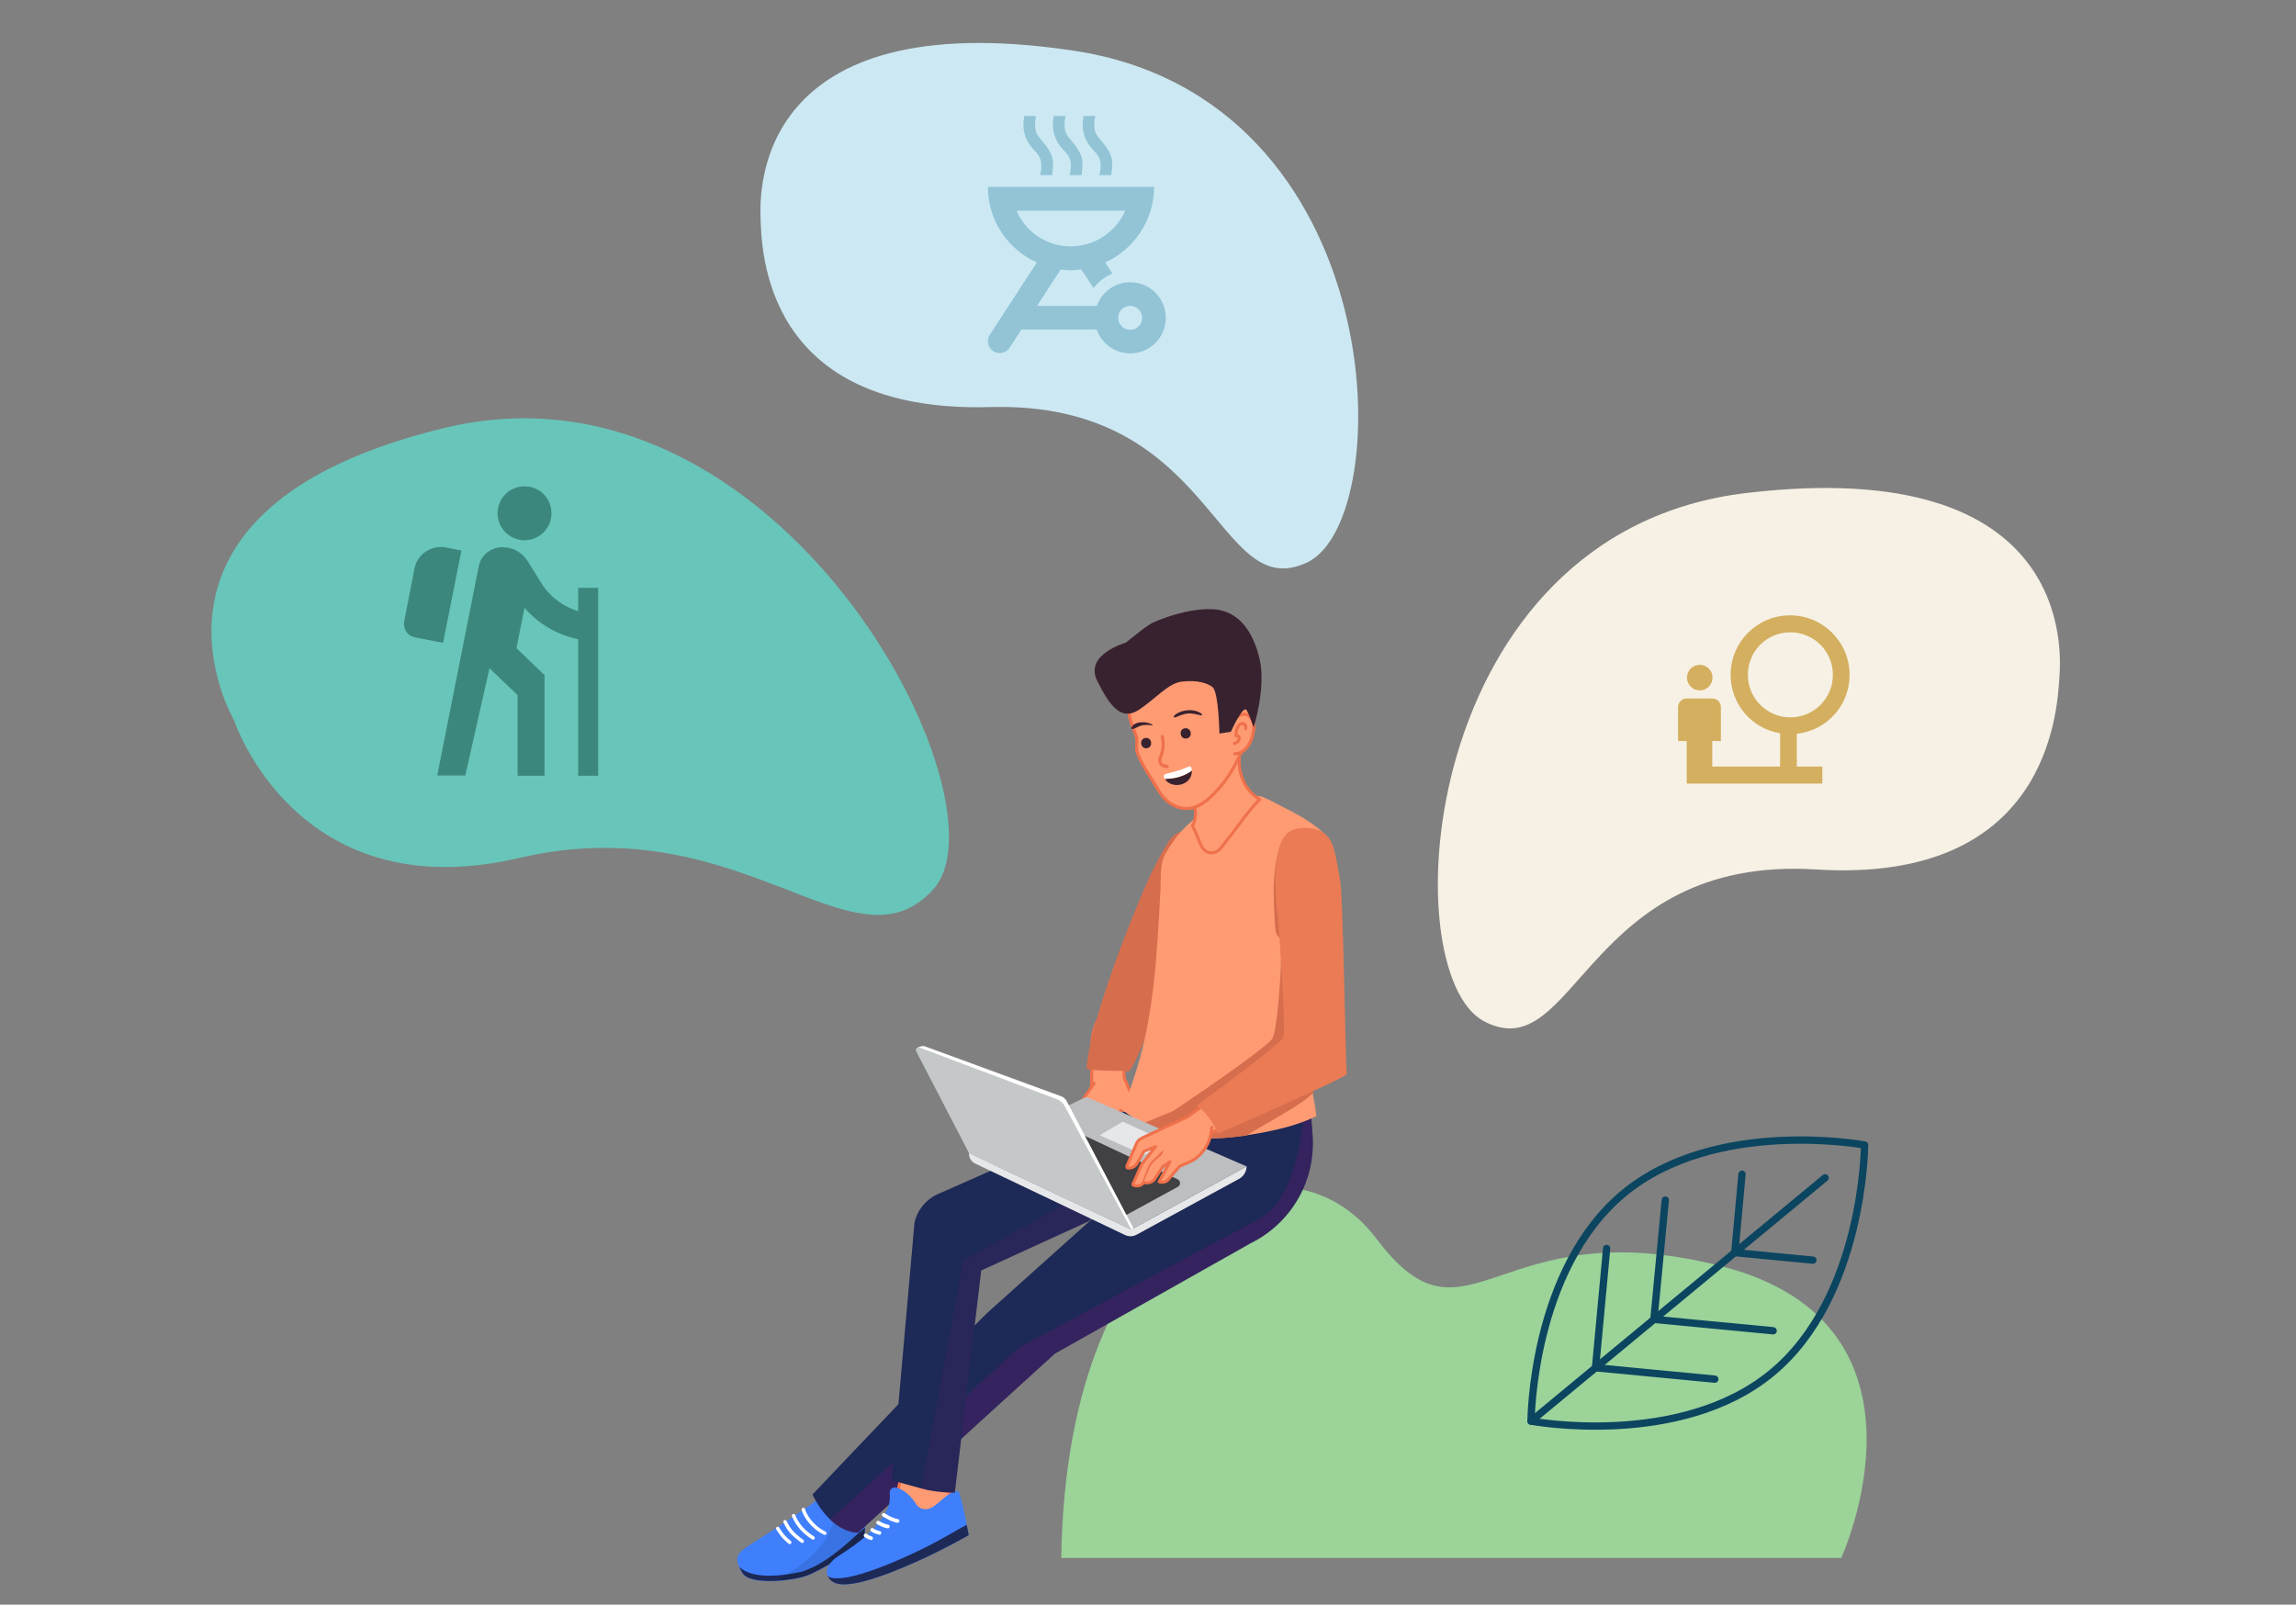 <svg width="628" height="439" viewBox="0 0 628 439" fill="none" xmlns="http://www.w3.org/2000/svg">
<rect x="0" y="0" width="628" height="439" fill="#808080" stroke="none"/>
<path d="M290.279 426.221H503.617C503.617 426.221 532.964 362.398 470.924 346.424C408.885 330.449 401.586 372.211 376.496 338.893C351.407 305.574 291.648 329.688 290.279 426.221Z" fill="#9BD399"/>
<path d="M64 197C64 197 81 249 141.999 234.721C202.998 220.443 233.605 267.412 255.301 243.278C276.997 219.217 213.382 95.001 121.691 117.049C30 139.097 64 197 64 197Z" fill="#68C5B9"/>
<path d="M308.602 279.481C310.427 280.317 311.035 282.676 310.655 284.653C310.275 286.631 309.134 288.305 308.374 290.13C307.538 291.956 307.005 294.086 307.842 295.912C307.69 297.433 306.473 299.107 304.877 299.487C302.672 300.02 300.847 300.932 298.642 300.476C298.414 300.476 298.566 296.825 298.566 296.444C298.566 295.075 298.642 293.706 298.642 292.26C298.718 289.75 298.566 287.316 298.718 284.805C298.87 282.523 299.631 279.937 300.923 278.111" fill="#FF9B73"/>
<path d="M308.602 279.481C310.427 280.317 311.035 282.676 310.655 284.653C310.275 286.631 309.134 288.305 308.374 290.13C307.538 291.956 307.005 294.086 307.842 295.912C307.69 297.433 306.473 299.107 304.877 299.487C302.672 300.02 300.847 300.932 298.642 300.476C298.414 300.476 298.566 296.825 298.566 296.444C298.566 295.075 298.642 293.706 298.642 292.26C298.718 289.75 298.566 287.316 298.718 284.805C298.87 282.523 299.631 279.937 300.923 278.111" stroke="#EF714B" stroke-width="0.816" stroke-miterlimit="10" stroke-linecap="round" stroke-linejoin="round"/>
<path d="M307.918 295.836L310.883 302.91L309.059 309.605C309.059 309.605 306.93 309.376 307.538 306.79C308.07 304.204 307.234 302.987 307.234 302.987L304.649 306.181C304.421 306.486 304.269 306.866 304.345 307.246C304.421 308.311 304.649 310.441 304.801 311.735C304.877 312.419 304.649 313.18 304.193 313.712C303.661 314.245 303.128 314.321 302.672 314.245C302.444 313.256 301.532 307.323 301.532 307.323L301.836 313.788C301.836 314.549 301.38 315.234 300.695 315.462L299.859 315.766L298.871 311.811H298.719C297.73 311.811 296.818 311.126 296.59 310.137L296.21 308.311L295.602 307.627C295.297 307.246 295.069 306.79 295.069 306.334L295.297 302.758C295.297 302.15 295.602 301.617 295.982 301.161L299.251 296.368" fill="#FF9B73"/>
<path d="M307.918 295.836L310.883 302.91L309.059 309.605C309.059 309.605 306.93 309.376 307.538 306.79C308.07 304.204 307.234 302.987 307.234 302.987L304.649 306.181C304.421 306.486 304.269 306.866 304.345 307.246C304.421 308.311 304.649 310.441 304.801 311.735C304.877 312.419 304.649 313.18 304.193 313.712C303.661 314.245 303.128 314.321 302.672 314.245C302.444 313.256 301.532 307.323 301.532 307.323L301.836 313.788C301.836 314.549 301.38 315.234 300.695 315.462L299.859 315.766L298.871 311.811H298.719C297.73 311.811 296.818 311.126 296.59 310.137L296.21 308.311L295.602 307.627C295.297 307.246 295.069 306.79 295.069 306.334L295.297 302.758C295.297 302.15 295.602 301.617 295.982 301.161L299.251 296.368" stroke="#EF714B" stroke-width="0.816" stroke-miterlimit="10" stroke-linecap="round" stroke-linejoin="round"/>
<path d="M301.988 303.898C301.76 304.051 301.684 304.431 301.608 304.735C301.532 305.039 301.456 305.344 301.38 305.648C301.304 305.952 301.228 306.257 301.152 306.637C301.076 306.789 301.076 306.941 301.076 307.093C301.076 307.322 301 307.474 301.152 307.626C301.228 307.778 301.38 307.778 301.456 307.702C301.684 307.474 301.76 307.093 301.836 306.789C301.912 306.485 301.988 306.104 302.064 305.8C302.14 305.496 302.216 305.192 302.292 304.811C302.368 304.507 302.444 304.127 302.292 303.898C302.064 303.898 301.988 303.898 301.988 303.898Z" fill="#EF714B"/>
<path d="M298.871 312.647C298.947 312.039 298.795 311.354 298.719 310.746C298.567 309.985 298.414 309.3 298.262 308.54C298.11 307.779 298.11 307.094 298.186 306.334C298.262 305.953 298.338 305.649 298.414 305.269C298.567 304.888 298.719 304.584 298.795 304.28C298.871 304.051 298.567 303.899 298.414 304.051C297.958 304.584 297.73 305.421 297.654 306.029C297.502 306.714 297.578 307.475 297.654 308.235C297.73 308.996 297.882 309.681 298.11 310.441C298.262 311.202 298.414 311.963 298.719 312.647C298.795 312.723 298.871 312.723 298.871 312.647Z" fill="#EF714B"/>
<path d="M296.286 304.127C296.058 304.431 296.058 304.888 295.982 305.192C295.906 305.648 295.906 306.105 295.906 306.561C295.906 307.018 295.83 307.474 295.83 307.93C295.83 308.159 295.83 308.387 295.83 308.615C295.83 308.843 295.754 309.071 295.906 309.224C295.982 309.376 296.286 309.376 296.362 309.224C296.514 309.071 296.438 308.843 296.438 308.615C296.438 308.387 296.438 308.159 296.438 307.93C296.438 307.474 296.438 307.094 296.438 306.637C296.438 306.181 296.438 305.8 296.438 305.344C296.514 304.964 296.514 304.431 296.286 304.127Z" fill="#EF714B"/>
<path d="M312.555 248.52C309.742 256.355 302.976 274.84 300.391 278.795C301.683 283.36 305.713 285.642 309.666 284.729C312.479 279.48 319.626 262.592 323.199 254.377C322.135 253.92 315.216 249.661 312.555 248.52Z" fill="#FF9B73" stroke="#EF714B" stroke-width="0.752" stroke-miterlimit="10" stroke-linecap="round" stroke-linejoin="round"/>
<path d="M297.198 292.26C298.414 276.894 312.936 242.739 314.988 238.707C316.433 235.892 317.878 232.926 319.626 230.263C321.147 227.981 323.428 226.764 326.089 226.992C328.37 227.22 331.107 228.133 332.551 230.035C333.464 231.252 333.768 232.849 333.692 234.447C333.464 241.141 330.726 247.759 328.065 253.769C327.305 255.518 326.697 257.876 324.492 258.029C322.135 258.181 310.579 294.086 308.45 293.173C307.69 292.793 297.122 293.097 297.198 292.26Z" fill="#D66D4D"/>
<path d="M228.62 406.52C228.62 406.52 222.917 411.16 212.577 417.854C210.296 419.299 207.483 421.125 204.746 422.875C201.021 425.309 201.401 426.602 202.085 428.504C202.389 429.265 202.77 429.873 203.074 430.406C205.203 433.905 216.987 432.536 220.788 431.09C224.59 429.645 236.374 422.799 236.45 420.364C236.45 418.995 237.439 412.833 235.006 408.193C233.029 404.466 228.62 406.52 228.62 406.52Z" fill="#3F7FFC"/>
<path d="M236.45 420.288C236.374 422.722 224.59 429.568 220.788 431.014C216.987 432.459 205.202 433.828 203.073 430.329C202.769 429.873 202.465 429.264 202.161 428.655C204.366 430.709 209.08 432.231 219.496 429.949C226.338 427.591 231.736 422.19 236.602 417.854C236.526 418.995 236.45 419.907 236.45 420.288Z" fill="#1D2956"/>
<path opacity="0.1" d="M213.718 431.699C215.847 430.253 224.362 425.385 227.023 418.767C229.076 413.746 228.62 413.67 228.62 413.67C228.62 413.67 231.053 413.062 234.018 417.778C234.398 418.691 235.386 418.919 236.603 418.767C236.527 419.451 236.527 419.984 236.527 420.288C236.451 422.722 224.666 429.569 220.865 431.014C219.192 431.623 216.075 432.231 212.806 432.459C213.034 432.231 213.338 431.927 213.718 431.699Z" fill="black"/>
<path d="M225.578 419.452C221.776 417.551 220.104 414.356 219.724 412.986" stroke="white" stroke-width="0.954" stroke-miterlimit="10" stroke-linecap="round"/>
<path d="M222.386 420.744C218.964 418.614 217.672 416.104 217.063 414.658" stroke="white" stroke-width="0.954" stroke-miterlimit="10" stroke-linecap="round"/>
<path d="M219.42 421.657C216.303 419.299 215.846 418.462 214.706 416.332" stroke="white" stroke-width="0.954" stroke-miterlimit="10" stroke-linecap="round"/>
<path d="M215.999 421.962C214.022 420.364 213.262 418.995 212.729 418.158" stroke="white" stroke-width="0.954" stroke-miterlimit="10" stroke-linecap="round"/>
<path d="M357.641 292.262L359.01 310.442C359.466 316.376 358.173 322.385 355.284 327.558C352.243 333.035 347.605 337.371 342.055 340.11L288.531 370.31L234.702 419.299C234.702 419.299 227.555 419.679 222.233 408.877C222.233 408.877 266.938 361.638 271.272 358.062L321.527 313.029L321.603 298.804L357.641 292.262Z" fill="#1D2956"/>
<path opacity="0.5" d="M359.01 310.519L358.402 302.76L356.653 303.14C356.653 303.14 355.817 327.635 344.336 333.568C332.856 339.502 278.723 368.712 278.723 368.712L227.023 415.8C229.228 417.854 231.357 418.767 232.726 419.147C233.866 419.375 234.626 419.375 234.626 419.375L288.455 370.386L341.979 340.186C346.085 338.208 349.582 335.318 352.395 331.742C353.46 330.449 354.372 329.08 355.208 327.559C356.653 324.972 357.717 322.158 358.326 319.267C358.478 318.582 358.63 317.822 358.706 317.061C358.934 315.616 359.01 314.094 359.01 312.649C359.086 311.964 359.086 311.204 359.01 310.519Z" fill="#4D1E69"/>
<path d="M245.042 410.093L248.235 396.629L259.488 397.314L259.868 414.277L247.323 418.233L245.042 410.093Z" fill="#FF9B73" stroke="#EF714B" stroke-width="0.816" stroke-miterlimit="10" stroke-linecap="round" stroke-linejoin="round"/>
<path d="M245.118 406.974C244.206 406.746 243.293 407.43 243.369 408.419C243.445 409.56 243.369 411.082 242.989 412.223C240.176 419.221 231.205 424.394 229 425.915C226.795 427.361 225.503 429.795 226.415 431.088C227.327 432.381 228.088 437.554 251.428 426.904C259.031 423.481 264.962 419.982 264.962 419.982C264.962 419.982 263.821 412.907 262.225 407.963C259.107 408.115 257.891 410.549 255.078 412.299C252.949 413.592 251.048 412.603 250.364 411.158C248.539 408.419 246.563 407.354 245.118 406.974Z" fill="#3F7FFC"/>
<path d="M245.499 416.101C243.75 415.797 241.697 414.428 241.697 414.428" stroke="white" stroke-width="1.005" stroke-miterlimit="10" stroke-linecap="round"/>
<path d="M242.837 417.624C241.316 417.319 240.328 416.635 240.176 416.559" stroke="white" stroke-width="1.005" stroke-miterlimit="10" stroke-linecap="round"/>
<path d="M240.557 419.374C238.96 418.993 238.58 418.537 238.58 418.537" stroke="white" stroke-width="1.005" stroke-miterlimit="10" stroke-linecap="round"/>
<path d="M238.275 420.819C237.363 420.591 236.755 420.059 236.755 420.059" stroke="white" stroke-width="1.005" stroke-miterlimit="10" stroke-linecap="round"/>
<path d="M226.339 431.089C226.491 431.317 228.772 434.132 245.802 426.753C256.598 422.036 260.78 418.994 264.429 417.168C264.733 418.842 264.962 419.983 264.962 419.983C264.962 419.983 258.955 423.482 251.428 426.905C228.088 437.479 227.327 432.382 226.339 431.089Z" fill="#1D2956"/>
<path d="M316.205 300.324L256.446 326.721C253.253 328.166 250.896 331.057 250.136 334.48L243.901 404.92C243.901 404.92 244.586 405.225 251.96 407.203C256.522 408.42 261.16 408.344 261.16 408.344L268.383 347.564L297.806 334.099L321.679 312.267L324.492 303.519L316.205 300.324Z" fill="#1D2956"/>
<g opacity="0.5">
<path opacity="0.5" d="M263.517 344.826L313.772 316.756L316.281 317.288L297.73 334.176L268.307 347.64L261.084 408.42C261.084 408.42 256.447 408.572 251.885 407.279L263.517 344.826Z" fill="#4D1E69"/>
</g>
<path d="M345.704 218.168C345.628 218.168 345.628 218.168 345.552 218.092C343.955 217.483 342.055 217.787 340.382 218.016C334.3 219.005 328.597 221.971 324.264 226.231C322.059 228.437 320.31 230.872 318.79 233.534C317.193 236.349 317.573 240.076 317.421 243.271C316.433 260.919 315.749 278.948 309.818 295.835C309.514 296.748 309.286 297.737 308.906 298.574C308.146 300.095 307.005 301.464 306.169 302.986C313.24 309.071 322.819 311.658 332.171 311.43C336.2 311.354 340.23 310.745 344.183 310.06C349.658 309.071 355.132 307.778 360.074 305.344C359.617 300.628 355.436 282.143 355.436 277.502C355.436 274.764 356.272 271.797 356.728 269.059C357.945 262.517 359.237 255.975 360.53 249.509C361.138 246.238 361.67 242.206 362.202 238.935C362.658 236.272 364.179 231.936 362.963 229.35C362.278 227.981 361.062 226.992 359.845 226.079C356.728 223.721 353.763 222.2 350.266 220.45C348.897 219.689 347.225 218.852 345.704 218.168Z" fill="#FF9B73"/>
<path d="M363.039 229.35C362.963 229.198 362.887 229.046 362.735 228.894C361.975 228.133 360.986 227.524 359.77 227.22C357.565 226.611 354.676 226.535 352.699 227.829C351.407 228.665 350.57 230.035 350.114 231.556C347.985 237.87 348.213 245.02 348.67 251.638C348.822 253.54 348.518 255.974 350.494 256.887H350.57C350.494 266.853 349.278 282.675 347.909 284.273C344.868 287.848 324.34 301.616 320.843 303.975L312.632 307.322C317.118 309.604 322.135 310.897 327.229 311.353C327.534 310.669 327.762 309.984 327.914 309.3C331.791 307.702 340.306 303.975 349.658 299.106C352.319 297.737 355.512 295.227 357.869 292.945C356.653 286.707 355.436 280.013 355.436 277.502C355.436 274.764 356.273 271.797 356.729 269.059C357.945 262.517 359.238 255.974 360.53 249.509C361.138 246.238 361.671 242.206 362.203 238.935C362.811 236.272 364.332 231.936 363.039 229.35Z" fill="#D66D4D"/>
<path d="M340.914 310.669C343.119 309.3 345.323 308.006 347.604 306.713C350.417 305.04 353.307 303.442 356.044 301.54C357.184 300.78 358.172 299.943 359.161 299.03C358.629 296.139 357.944 292.716 357.336 289.445C357.032 289.674 356.728 289.978 356.348 290.206C353.078 292.792 349.505 294.922 346.084 297.281C339.849 301.464 333.767 306.029 328.293 311.277C329.585 311.353 330.878 311.353 332.17 311.353C335.06 311.43 337.949 311.049 340.914 310.669Z" fill="#D66D4D"/>
<path d="M340.991 319.113L309.439 336.381L265.038 315.462L297.122 300.096L340.991 319.113Z" fill="#BCBEC0"/>
<path d="M322.212 324.667L307.994 332.426C307.69 332.578 307.31 332.578 307.006 332.426L272.261 316.679C271.348 316.299 271.424 315.006 272.261 314.625L289.139 307.627C289.443 307.475 289.747 307.551 290.051 307.627L322.06 322.613C322.972 323.069 322.972 324.21 322.212 324.667Z" fill="#414042"/>
<path d="M309.439 336.382L340.991 319.114C340.915 320.56 340.155 321.853 338.862 322.537L310.959 337.751C309.895 338.36 308.679 338.36 307.614 337.827L266.787 318.354C265.646 317.821 264.962 316.68 265.038 315.463L309.439 336.382Z" fill="#E6E7E8"/>
<path d="M307.082 306.865L300.771 310.593L312.936 315.994L319.17 312.342L307.082 306.865Z" fill="#E6E7E8"/>
<path d="M309.439 336.381L310.047 336.077L291.8 301.313C291.42 300.552 290.736 300.02 289.899 299.792L252.949 286.251C252.341 286.099 251.657 286.251 251.124 286.555L250.82 286.784L309.439 336.381Z" fill="white"/>
<path d="M309.439 336.381L291.268 302.682C290.735 301.617 289.747 300.856 288.607 300.552L251.428 286.555C250.82 286.403 250.288 287.011 250.592 287.62L265.038 315.462L309.439 336.381Z" fill="#C5C8C9"/>
<path d="M325.329 204.4C327.306 202.498 336.353 197.249 338.33 201.205C339.318 203.107 338.938 205.845 338.938 207.899C338.862 210.486 339.546 213.072 340.915 215.202C341.827 216.647 343.12 217.864 344.564 218.701C341.219 221.972 338.634 226.156 335.669 229.731C334.909 230.644 333.692 232.698 332.552 233.078C329.282 234.219 328.37 231.024 327.61 229.123C327.154 227.982 326.697 226.917 326.165 225.928C326.317 225.7 326.393 225.547 326.469 225.319C327.23 223.494 327.078 221.744 326.621 219.842C326.241 217.94 326.013 215.963 325.481 214.061C325.177 212.996 324.797 212.007 324.341 210.942C324.188 210.562 322.744 208.28 322.896 207.975C323.504 206.682 324.34 205.389 325.329 204.4Z" fill="#FF9B73" stroke="#EF714B" stroke-width="0.815" stroke-miterlimit="10" stroke-linecap="round" stroke-linejoin="round"/>
<path opacity="0.5" d="M336.354 200.368C337.114 200.52 337.646 200.825 337.95 201.433C338.178 201.89 338.33 202.346 338.406 202.879C338.254 203.031 338.102 203.259 338.102 203.563C337.114 212.311 333.16 220.451 327.002 226.612C326.926 226.384 326.774 226.156 326.698 225.928C326.774 225.776 326.85 225.623 326.926 225.471C327.762 223.417 327.534 221.592 327.154 219.69C327.002 219.005 326.926 218.321 326.774 217.636C326.546 216.419 326.318 215.126 325.938 213.833C325.633 212.768 325.253 211.703 324.797 210.714C324.721 210.562 324.569 210.257 324.341 209.877C324.037 209.421 323.505 208.432 323.353 208.051C323.961 206.758 324.721 205.617 325.633 204.704C327.382 203.259 333.236 199.836 336.354 200.368Z" fill="#FF9B73"/>
<path d="M341.903 186.066C343.651 191.011 343.119 196.032 341.37 200.9C339.47 206.225 337.341 211.246 333.539 215.505C331.791 217.483 329.738 219.689 327.153 220.678C324.796 221.667 322.211 221.211 320.082 219.765C317.953 218.32 316.661 215.962 315.368 213.756C313.848 211.322 312.099 208.659 311.111 205.997C310.655 204.704 311.035 203.639 310.959 202.345C310.883 201.28 310.351 200.215 309.97 199.227C309.058 197.02 308.602 194.738 308.526 192.38C308.45 190.326 308.298 187.968 308.602 185.914C309.21 181.35 313.164 177.09 317.117 175.112C321.679 172.83 327.305 172.83 331.943 174.884C336.581 177.09 340.23 181.274 341.903 186.066Z" fill="#FF9B73" stroke="#EF714B" stroke-width="0.845" stroke-miterlimit="10" stroke-linecap="round" stroke-linejoin="round"/>
<path d="M317.574 209.649C318.106 210.029 318.79 210.105 319.17 210.181C319.398 210.257 319.627 210.029 319.703 209.801C319.779 209.573 319.55 209.345 319.322 209.269C318.638 209.116 317.954 208.964 317.726 208.508C317.574 208.128 317.726 207.519 317.954 206.986L318.03 206.834C318.638 205.085 318.714 203.183 318.334 201.357C318.258 201.129 318.03 200.977 317.802 201.053C317.574 201.129 317.422 201.357 317.498 201.585C317.878 203.183 317.802 205.009 317.194 206.53L317.118 206.682C316.889 207.291 316.585 208.128 316.965 208.812C317.042 209.192 317.27 209.421 317.574 209.649Z" fill="#EF714B"/>
<path d="M321.071 212.92C320.235 213.072 319.398 213.072 318.562 213.072C318.41 212.844 318.334 212.616 318.334 212.387C318.334 212.159 318.41 212.083 318.486 211.931C318.638 211.779 318.866 211.703 319.018 211.703C321.147 211.17 323.124 210.638 325.177 209.725C325.329 209.649 325.481 209.649 325.633 209.725C325.937 209.953 325.937 210.334 325.937 210.79C324.568 211.931 322.82 212.616 321.071 212.92Z" fill="white"/>
<path d="M321.071 212.919C322.819 212.615 324.568 211.93 326.013 210.865C326.013 211.322 325.937 211.702 325.861 212.006C325.1 214.745 321.375 215.582 319.322 213.908C319.094 213.756 318.866 213.452 318.714 213.147C319.398 213.071 320.234 212.995 321.071 212.919Z" fill="#39222F"/>
<path d="M328.598 195.729C327.382 195.501 326.317 195.12 325.101 195.196C323.732 195.272 322.668 195.805 321.451 196.261C321.147 196.413 320.919 196.033 321.147 195.805C322.972 194.055 326.85 193.675 328.826 195.425C328.826 195.501 328.674 195.729 328.598 195.729Z" fill="#39222F"/>
<path d="M324.417 202.043C322.592 202.195 322.364 199.38 324.188 199.228C326.089 199.152 326.241 201.967 324.417 202.043Z" fill="#39222F"/>
<path d="M313.696 204.705C311.872 204.933 311.492 202.118 313.316 201.89C315.141 201.662 315.445 204.477 313.696 204.705Z" fill="#39222F"/>
<path d="M315.217 198.467C314.229 198.315 313.24 198.239 312.252 198.467C311.34 198.695 310.655 199.304 309.743 199.456C309.591 199.456 309.363 199.304 309.439 199.152C310.199 197.174 313.773 197.25 315.217 198.315C315.293 198.391 315.293 198.467 315.217 198.467Z" fill="#39222F"/>
<path d="M336.125 199.76C336.353 198.238 337.494 196.565 338.862 195.804C341.219 194.435 343.044 196.717 342.968 198.999C342.816 201.966 341.219 206.15 337.722 206.226" fill="#FF9B73"/>
<path d="M336.125 199.76C336.353 198.238 337.494 196.565 338.862 195.804C341.219 194.435 343.044 196.717 342.968 198.999C342.816 201.966 341.219 206.15 337.722 206.226" stroke="#EF714B" stroke-width="0.845" stroke-miterlimit="10" stroke-linecap="round" stroke-linejoin="round"/>
<path d="M340.687 199.303C340.915 198.694 340.459 197.934 339.85 197.934C338.406 198.01 338.026 200.216 338.026 201.281C338.634 201.052 339.09 201.737 338.938 202.27C338.786 202.802 338.178 203.258 337.646 203.411" stroke="#EF714B" stroke-width="0.845" stroke-miterlimit="10" stroke-linecap="round" stroke-linejoin="round"/>
<path d="M342.891 198.999C342.891 198.999 346.313 188.273 344.564 180.438C342.739 172.603 338.71 167.05 331.791 166.669C324.872 166.289 316.965 169.56 315.065 170.473C313.164 171.462 307.994 175.798 307.994 175.798C307.994 175.798 296.514 178.993 300.087 186.219C303.66 193.446 306.777 197.249 311.491 194.207C316.129 191.164 319.626 186.752 323.504 186.447C327.305 186.067 330.042 186.752 331.639 187.969C333.312 189.186 333.54 200.673 333.54 200.673L336.657 200.216C336.657 200.216 339.926 192.99 340.914 194.207C341.751 195.5 342.891 198.999 342.891 198.999Z" fill="#39222F"/>
<path d="M366.46 251.564C366.916 260.845 364.331 284.807 363.647 288.002C363.114 289.904 357.26 295.989 352.698 298.652C340.306 305.878 329.357 310.823 329.357 310.823L324.188 306.031C324.188 306.031 347.681 288.763 350.95 284.579C352.546 282.525 352.85 263.507 352.318 254.455C352.166 254.455 359.313 255.444 366.46 251.564Z" fill="#FF9B73" stroke="#EF714B" stroke-width="0.816" stroke-miterlimit="10" stroke-linecap="round" stroke-linejoin="round"/>
<path d="M324.72 305.574L312.48 311.279C311.643 311.66 311.035 312.268 310.731 313.105L308.222 319.039C308.146 319.267 308.298 319.571 308.526 319.571C309.514 319.647 310.427 319.191 310.959 318.354L312.936 314.931L316.053 313.714L312.251 318.582L309.895 323.907C309.819 324.059 309.895 324.211 310.047 324.287C311.111 324.668 312.251 324.364 312.86 323.451L313.012 323.527C314.076 323.831 315.293 323.375 315.901 322.462L318.03 319.191L320.006 317.821L317.041 323.299C317.954 323.603 319.018 323.375 319.626 322.614L322.591 319.115L325.328 317.898H325.404C328.446 316.452 330.574 313.562 331.183 310.291L331.487 308.389" fill="#FF9B73"/>
<path d="M324.72 305.574L312.48 311.279C311.643 311.66 311.035 312.268 310.731 313.105L308.222 319.039C308.146 319.267 308.298 319.571 308.526 319.571C309.514 319.647 310.427 319.191 310.959 318.354L312.936 314.931L316.053 313.714L312.251 318.582L309.895 323.907C309.819 324.059 309.895 324.211 310.047 324.287C311.111 324.668 312.251 324.364 312.86 323.451L313.012 323.527C314.076 323.831 315.293 323.375 315.901 322.462L318.03 319.191L320.006 317.821L317.041 323.299C317.954 323.603 319.018 323.375 319.626 322.614L322.591 319.115L325.328 317.898H325.404C328.446 316.452 330.574 313.562 331.183 310.291L331.487 308.389" stroke="#EF714B" stroke-width="0.816" stroke-miterlimit="10" stroke-linecap="round" stroke-linejoin="round"/>
<path d="M312.632 323.527C312.936 323.223 313.088 322.767 313.24 322.386C313.468 321.93 313.62 321.473 313.772 321.017C314.152 320.104 314.532 319.115 315.217 318.278C315.673 317.67 316.281 317.213 316.889 316.757C317.193 316.529 317.498 316.225 317.726 315.92C318.03 315.54 318.106 315.236 318.182 314.779C318.182 314.703 318.106 314.703 318.106 314.703C317.726 315.007 317.422 315.312 317.117 315.616C316.889 315.92 316.585 316.148 316.281 316.453C315.673 316.985 315.141 317.442 314.684 318.05C314.152 318.811 313.772 319.648 313.468 320.484C313.316 321.017 313.088 321.473 312.936 322.006C312.784 322.462 312.556 322.919 312.556 323.375C312.556 323.527 312.632 323.603 312.632 323.527Z" fill="#EF714B"/>
<path d="M368.361 293.859C367.981 289.371 367.373 245.783 366.612 241.295C366.08 238.176 365.624 234.905 364.712 231.862C363.951 229.199 362.203 227.374 359.542 226.765C357.337 226.309 354.372 226.309 352.471 227.678C351.255 228.591 350.494 230.036 350.038 231.481C348.213 237.871 348.822 245.022 349.582 251.564C349.81 253.466 351.635 280.318 351.102 283.742C350.874 285.187 327.153 302.607 327.153 302.607C329.206 302.835 333.312 309.377 332.932 310.214C333.008 310.29 368.437 294.696 368.361 293.859Z" fill="#EA7B54"/>
<path d="M563.299 185.078C562.691 195.195 559.954 241.826 496.697 237.871C433.441 233.915 431.084 292.641 405.919 279.405C380.753 266.169 387.672 145.522 477.69 134.872C567.785 124.222 563.679 179.068 563.299 185.078Z" fill="#F6F1E4"/>
<path d="M208.013 58.879C208.241 68.54 208.85 113.041 270.737 111.367C332.625 109.618 332.397 165.605 357.486 153.89C382.576 142.176 380.979 26.93 293.546 13.845C206.113 0.761 207.937 53.174 208.013 58.879Z" fill="#CCE9F3"/>
<path d="M143.466 147.804C147.496 147.804 150.841 144.533 150.841 140.426C150.841 136.318 147.572 133.047 143.466 133.047C139.361 133.047 136.092 136.318 136.092 140.426C136.092 144.533 139.437 147.804 143.466 147.804ZM158.14 167.202C153.654 165.833 150.005 162.866 147.876 159.215L144.227 153.358C142.706 150.999 140.121 149.706 137.46 149.706C134.571 149.706 131.606 151.532 130.922 155.031C130.237 158.454 119.593 212.16 119.593 212.16H127.272L133.887 182.797L141.566 190.175V212.236H148.94V184.698L141.262 177.32L143.466 166.289C147.116 170.549 152.286 173.668 158.14 174.885V212.236H163.614V160.812H158.14V167.202ZM121.19 175.874L113.435 174.353C111.458 173.973 110.166 172.071 110.546 170.017L113.359 155.564C114.119 151.608 117.997 149.022 121.95 149.782L126.208 150.619L121.19 175.874Z" fill="#3C877D"/>
<path d="M309.132 96.685C314.53 96.685 318.864 92.349 318.864 86.948C318.864 81.547 314.53 77.211 309.132 77.211C304.874 77.211 301.301 79.95 300.008 83.677H283.662L290.125 73.712C291.037 73.864 292.025 73.94 292.938 73.94C293.85 73.94 294.838 73.864 295.751 73.712L299.096 78.809C300.465 77.059 302.213 75.69 304.266 74.853L302.289 71.81C310.12 68.235 315.67 60.324 315.67 51.119H270.205C270.205 60.324 275.679 68.235 283.586 71.81L270.737 91.588C269.749 93.11 270.205 95.088 271.65 96.076C273.17 97.065 275.147 96.609 276.135 95.164L279.405 90.143H299.932C301.301 93.947 304.874 96.685 309.132 96.685ZM309.132 83.677C310.881 83.677 312.401 85.122 312.401 86.948C312.401 88.774 310.957 90.219 309.132 90.219C307.307 90.219 305.863 88.774 305.863 86.948C305.863 85.122 307.307 83.677 309.132 83.677ZM278.036 57.661H307.763C305.254 63.366 299.476 67.398 292.862 67.398C286.247 67.398 280.545 63.443 278.036 57.661Z" fill="#92C4D6"/>
<path d="M284.499 47.924H287.768C288.224 44.196 288.528 42.599 284.879 38.339C283.511 36.741 282.674 35.828 283.358 31.721H280.165C279.481 35.296 280.241 38.415 283.054 41.306C283.739 42.066 285.563 43.512 284.499 47.924Z" fill="#92C4D6"/>
<path d="M292.557 47.924H295.827C296.283 44.196 296.587 42.599 292.938 38.339C291.569 36.741 290.733 35.828 291.417 31.721H288.224C287.54 35.296 288.3 38.415 291.113 41.306C291.797 42.066 293.698 43.512 292.557 47.924Z" fill="#92C4D6"/>
<path d="M300.692 47.924H303.962C304.418 44.196 304.722 42.599 301.072 38.339C299.704 36.741 298.868 35.828 299.552 31.721H296.359C295.674 35.296 296.435 38.415 299.248 41.306C299.932 42.066 301.833 43.512 300.692 47.924Z" fill="#92C4D6"/>
<path d="M464.917 188.881C466.849 188.881 468.415 187.315 468.415 185.382C468.415 183.449 466.849 181.883 464.917 181.883C462.986 181.883 461.42 183.449 461.42 185.382C461.42 187.315 462.986 188.881 464.917 188.881Z" fill="#D3AF5F"/>
<path d="M505.897 184.623C505.897 175.646 498.598 168.344 489.627 168.344C480.656 168.344 473.357 175.646 473.357 184.623C473.357 192.686 479.211 199.38 486.89 200.597V209.726H468.339V202.727H470.696V193.447C470.696 192.154 469.631 191.089 468.339 191.089H461.344C460.052 191.089 458.987 192.154 458.987 193.447V202.727H461.344V214.366H498.446V209.726H491.452V200.75C499.663 199.837 505.897 192.99 505.897 184.623ZM489.703 196.261C483.317 196.261 478.071 191.089 478.071 184.623C478.071 178.157 483.241 172.984 489.703 172.984C496.089 172.984 501.336 178.157 501.336 184.623C501.336 191.089 496.089 196.261 489.703 196.261Z" fill="#D3AF5F"/>
<path d="M484.685 375.558C459.519 396.401 418.768 388.794 418.768 388.794C418.768 388.794 418.92 347.412 444.085 326.493C469.251 305.65 510.002 313.257 510.002 313.257C510.002 313.257 509.85 354.715 484.685 375.558Z" stroke="#0B4560" stroke-width="2" stroke-miterlimit="10" stroke-linecap="round" stroke-linejoin="round"/>
<path d="M418.768 388.794L499.206 322.232" stroke="#0B4560" stroke-width="2" stroke-miterlimit="10" stroke-linecap="round" stroke-linejoin="round"/>
<path d="M469.023 377.308L436.406 374.189L439.447 341.555" stroke="#0B4560" stroke-width="2" stroke-miterlimit="10" stroke-linecap="round" stroke-linejoin="round"/>
<path d="M484.989 364.071L452.372 360.952L455.489 328.318" stroke="#0B4560" stroke-width="2" stroke-miterlimit="10" stroke-linecap="round" stroke-linejoin="round"/>
<path d="M495.861 344.75L474.497 342.696L476.474 321.244" stroke="#0B4560" stroke-width="2" stroke-miterlimit="10" stroke-linecap="round" stroke-linejoin="round"/>
</svg>
